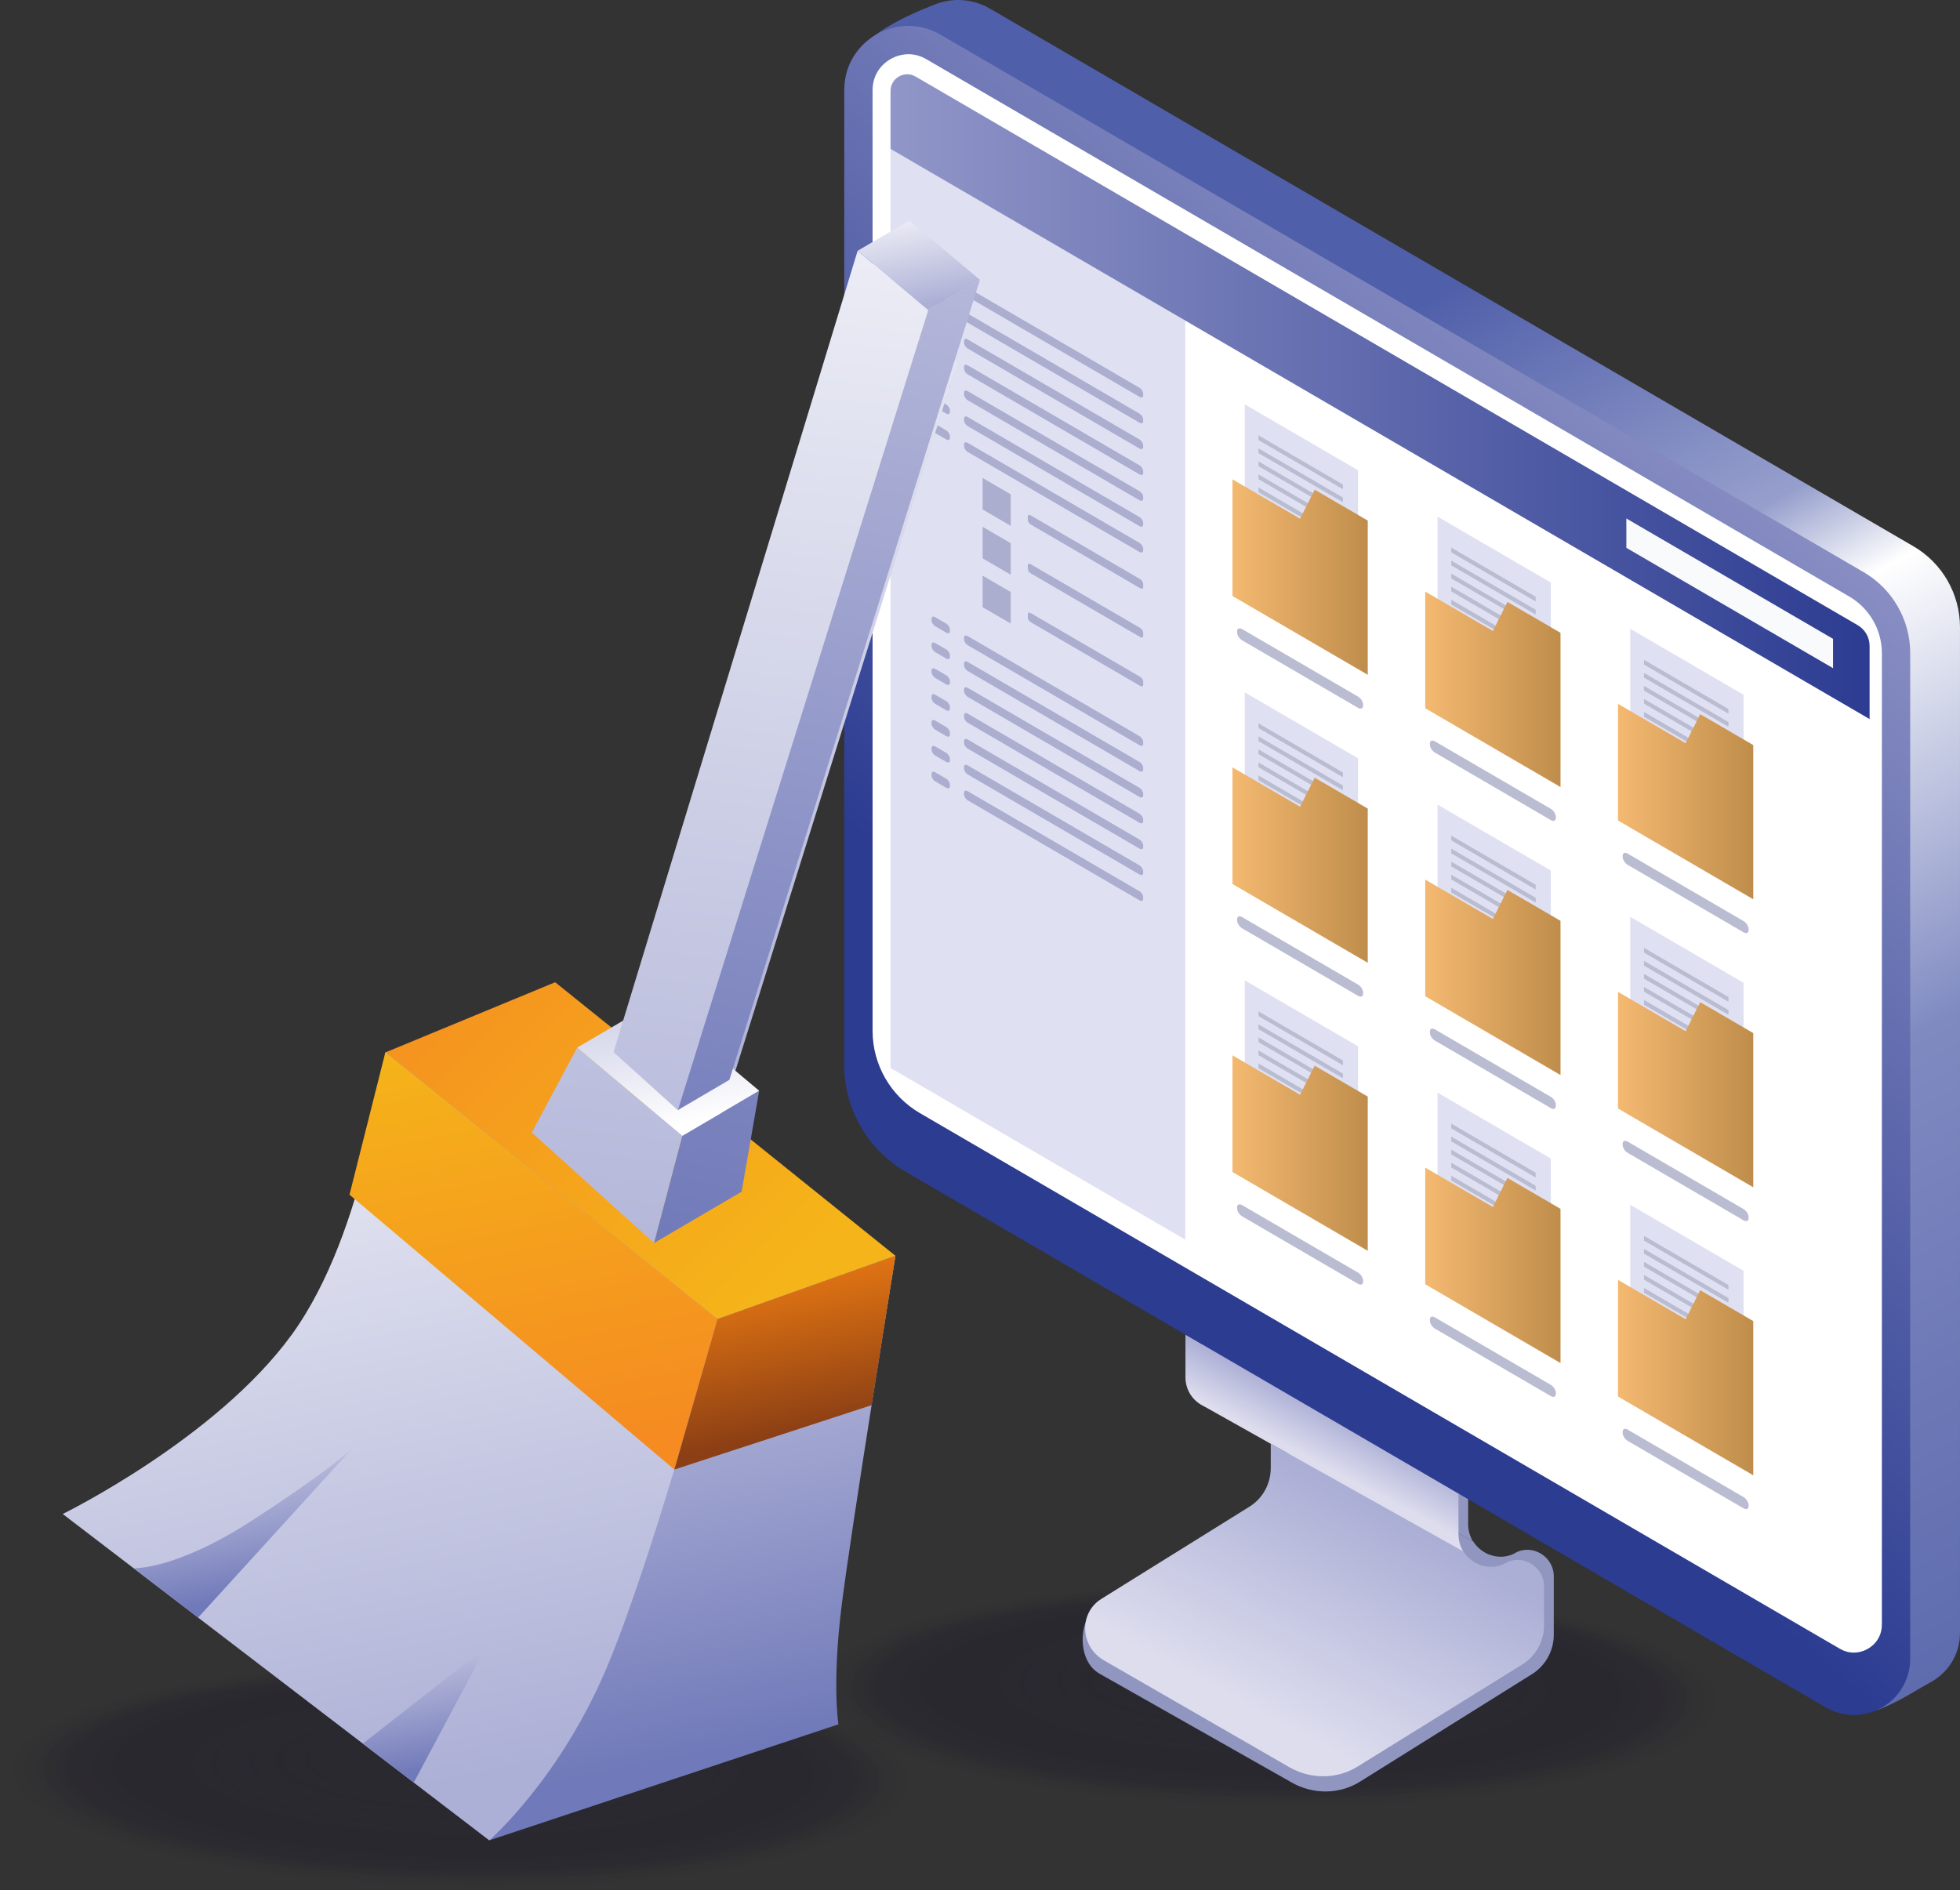 <?xml version="1.0" encoding="utf-8"?>
<svg xmlns="http://www.w3.org/2000/svg" enable-background="new 0 0 2025.34 1953.64" id="Layer_4" version="1.1" viewBox="0 0 2025.34 1953.64" x="0" y="0">
  <rect x="0" y="0" width="2025.34" height="1953.64" fill="#333333" stroke="none"/>
  <g>
    <g opacity=".25">
      <ellipse cx="475.43" cy="1835.72" fill="#0f0a26" opacity="0" rx="117.68" ry="475.37" transform="rotate(-89.118 475.4 1835.679)"/>
      <ellipse cx="475.59" cy="1835.42" fill="#0f0a26" opacity=".02" rx="116.14" ry="469.14" transform="rotate(-89.118 475.564 1835.375)"/>
      <ellipse cx="475.76" cy="1835.12" fill="#0f0a26" opacity=".039" rx="114.6" ry="462.91" transform="rotate(-89.118 475.729 1835.072)"/>
      <ellipse cx="475.92" cy="1834.81" fill="#0f0a26" opacity=".059" rx="113.05" ry="456.68" transform="rotate(-89.118 475.893 1834.77)"/>
      <ellipse cx="476.08" cy="1834.51" fill="#0f0a26" opacity=".078" rx="111.51" ry="450.44" transform="rotate(-89.118 476.058 1834.466)"/>
      <ellipse cx="476.25" cy="1834.21" fill="#0f0a26" opacity=".098" rx="109.97" ry="444.21" transform="rotate(-89.118 476.222 1834.163)"/>
      <ellipse cx="476.41" cy="1833.9" fill="#0f0a26" opacity=".118" rx="108.43" ry="437.98" transform="rotate(-89.118 476.387 1833.86)"/>
      <ellipse cx="476.58" cy="1833.6" fill="#0f0a26" opacity=".137" rx="106.88" ry="431.75" transform="rotate(-89.118 476.551 1833.556)"/>
      <ellipse cx="476.74" cy="1833.3" fill="#0f0a26" opacity=".157" rx="105.34" ry="425.51" transform="rotate(-89.118 476.716 1833.253)"/>
      <ellipse cx="476.91" cy="1832.99" fill="#0f0a26" opacity=".176" rx="103.8" ry="419.28" transform="rotate(-89.118 476.88 1832.95)"/>
      <ellipse cx="477.07" cy="1832.69" fill="#0f0a26" opacity=".196" rx="102.25" ry="413.05" transform="rotate(-89.118 477.045 1832.647)"/>
      <ellipse cx="477.24" cy="1832.39" fill="#0f0a26" opacity=".216" rx="100.71" ry="406.82" transform="rotate(-89.118 477.209 1832.343)"/>
      <ellipse cx="477.4" cy="1832.09" fill="#0f0a26" opacity=".235" rx="99.17" ry="400.59" transform="rotate(-89.118 477.373 1832.04)"/>
      <ellipse cx="477.56" cy="1831.78" fill="#0f0a26" opacity=".255" rx="97.63" ry="394.35" transform="rotate(-89.118 477.538 1831.737)"/>
      <ellipse cx="477.73" cy="1831.48" fill="#0f0a26" opacity=".275" rx="96.08" ry="388.12" transform="rotate(-89.118 477.702 1831.434)"/>
      <ellipse cx="477.89" cy="1831.18" fill="#0f0a26" opacity=".294" rx="94.54" ry="381.89" transform="rotate(-89.118 477.867 1831.13)"/>
      <ellipse cx="478.06" cy="1830.87" fill="#0f0a26" opacity=".314" rx="93" ry="375.66" transform="rotate(-89.118 478.031 1830.828)"/>
      <ellipse cx="478.22" cy="1830.57" fill="#0f0a26" opacity=".333" rx="91.45" ry="369.42" transform="rotate(-89.118 478.196 1830.524)"/>
      <ellipse cx="478.39" cy="1830.27" fill="#0f0a26" opacity=".353" rx="89.91" ry="363.19" transform="rotate(-89.118 478.36 1830.221)"/>
      <ellipse cx="478.55" cy="1829.96" fill="#0f0a26" opacity=".372" rx="88.37" ry="356.96" transform="rotate(-89.118 478.525 1829.918)"/>
      <ellipse cx="478.72" cy="1829.66" fill="#0f0a26" opacity=".392" rx="86.83" ry="350.73" transform="rotate(-89.118 478.689 1829.615)"/>
      <ellipse cx="478.88" cy="1829.36" fill="#0f0a26" opacity=".412" rx="85.28" ry="344.5" transform="rotate(-89.118 478.854 1829.312)"/>
      <ellipse cx="479.05" cy="1829.05" fill="#0f0a26" opacity=".431" rx="83.74" ry="338.26" transform="rotate(-89.118 479.018 1829.008)"/>
      <ellipse cx="479.21" cy="1828.75" fill="#0f0a26" opacity=".451" rx="82.2" ry="332.03" transform="rotate(-89.118 479.182 1828.705)"/>
      <ellipse cx="479.37" cy="1828.45" fill="#0f0a26" opacity=".471" rx="80.65" ry="325.8" transform="rotate(-89.118 479.347 1828.402)"/>
      <ellipse cx="479.54" cy="1828.14" fill="#0f0a26" opacity=".49" rx="79.11" ry="319.57" transform="rotate(-89.118 479.511 1828.099)"/>
      <ellipse cx="479.7" cy="1827.84" fill="#0f0a26" opacity=".51" rx="77.57" ry="313.33" transform="rotate(-89.118 479.676 1827.795)"/>
      <ellipse cx="479.87" cy="1827.54" fill="#0f0a26" opacity=".529" rx="76.03" ry="307.1" transform="rotate(-89.118 479.84 1827.492)"/>
      <ellipse cx="480.03" cy="1827.23" fill="#0f0a26" opacity=".549" rx="74.48" ry="300.87" transform="rotate(-89.118 480.005 1827.189)"/>
      <ellipse cx="480.2" cy="1826.93" fill="#0f0a26" opacity=".569" rx="72.94" ry="294.64" transform="rotate(-89.118 480.169 1826.886)"/>
      <ellipse cx="480.36" cy="1826.63" fill="#0f0a26" opacity=".588" rx="71.4" ry="288.4" transform="rotate(-89.118 480.334 1826.583)"/>
      <ellipse cx="480.53" cy="1826.32" fill="#0f0a26" opacity=".608" rx="69.85" ry="282.17" transform="rotate(-89.118 480.498 1826.28)"/>
      <ellipse cx="480.69" cy="1826.02" fill="#0f0a26" opacity=".627" rx="68.31" ry="275.94" transform="rotate(-89.118 480.662 1825.976)"/>
      <ellipse cx="480.85" cy="1825.72" fill="#0f0a26" opacity=".647" rx="66.77" ry="269.71" transform="rotate(-89.118 480.827 1825.673)"/>
      <ellipse cx="481.02" cy="1825.42" fill="#0f0a26" opacity=".667" rx="65.23" ry="263.48" transform="rotate(-89.118 480.991 1825.37)"/>
      <ellipse cx="481.18" cy="1825.11" fill="#0f0a26" opacity=".686" rx="63.68" ry="257.24" transform="rotate(-89.118 481.156 1825.066)"/>
      <ellipse cx="481.35" cy="1824.81" fill="#0f0a26" opacity=".706" rx="62.14" ry="251.01" transform="rotate(-89.118 481.32 1824.763)"/>
      <ellipse cx="481.51" cy="1824.51" fill="#0f0a26" opacity=".726" rx="60.6" ry="244.78" transform="rotate(-89.118 481.484 1824.46)"/>
      <ellipse cx="481.68" cy="1824.2" fill="#0f0a26" opacity=".745" rx="59.06" ry="238.55" transform="rotate(-89.118 481.649 1824.157)"/>
      <ellipse cx="481.84" cy="1823.9" fill="#0f0a26" opacity=".765" rx="57.51" ry="232.31" transform="rotate(-89.118 481.813 1823.854)"/>
      <ellipse cx="482.01" cy="1823.6" fill="#0f0a26" opacity=".784" rx="55.97" ry="226.08" transform="rotate(-89.118 481.978 1823.55)"/>
      <ellipse cx="482.17" cy="1823.29" fill="#0f0a26" opacity=".804" rx="54.43" ry="219.85" transform="rotate(-89.118 482.142 1823.247)"/>
      <ellipse cx="482.33" cy="1822.99" fill="#0f0a26" opacity=".824" rx="52.88" ry="213.62" transform="rotate(-89.118 482.306 1822.944)"/>
      <ellipse cx="482.5" cy="1822.69" fill="#0f0a26" opacity=".843" rx="51.34" ry="207.38" transform="rotate(-89.118 482.47 1822.64)"/>
      <ellipse cx="482.66" cy="1822.38" fill="#0f0a26" opacity=".863" rx="49.8" ry="201.15" transform="rotate(-89.118 482.635 1822.337)"/>
      <ellipse cx="482.83" cy="1822.08" fill="#0f0a26" opacity=".882" rx="48.26" ry="194.92" transform="rotate(-89.118 482.8 1822.034)"/>
      <ellipse cx="482.99" cy="1821.78" fill="#0f0a26" opacity=".902" rx="46.71" ry="188.69" transform="rotate(-89.118 482.964 1821.73)"/>
      <ellipse cx="483.16" cy="1821.47" fill="#0f0a26" opacity=".922" rx="45.17" ry="182.46" transform="rotate(-89.118 483.128 1821.428)"/>
      <ellipse cx="483.32" cy="1821.17" fill="#0f0a26" opacity=".941" rx="43.63" ry="176.22" transform="rotate(-89.118 483.292 1821.124)"/>
      <ellipse cx="483.49" cy="1820.87" fill="#0f0a26" opacity=".961" rx="42.08" ry="169.99" transform="rotate(-89.118 483.457 1820.821)"/>
      <ellipse cx="483.65" cy="1820.56" fill="#0f0a26" opacity=".98" rx="40.54" ry="163.76" transform="rotate(-89.118 483.62 1820.518)"/>
      <ellipse cx="483.82" cy="1820.26" fill="#0f0a26" rx="39" ry="157.53" transform="rotate(-89.118 483.785 1820.214)"/>
    </g>
    <g opacity=".25">
      <ellipse cx="1310.11" cy="1752.37" fill="#0f0a26" opacity="0" rx="117.68" ry="475.37" transform="rotate(-89.118 1310.067 1752.335)"/>
      <ellipse cx="1310.28" cy="1752.07" fill="#0f0a26" opacity=".02" rx="116.14" ry="469.14" transform="rotate(-89.118 1310.231 1752.032)"/>
      <ellipse cx="1310.44" cy="1751.77" fill="#0f0a26" opacity=".039" rx="114.6" ry="462.91" transform="rotate(-89.118 1310.396 1751.729)"/>
      <ellipse cx="1310.61" cy="1751.46" fill="#0f0a26" opacity=".059" rx="113.05" ry="456.68" transform="rotate(-89.118 1310.56 1751.426)"/>
      <ellipse cx="1310.77" cy="1751.16" fill="#0f0a26" opacity=".078" rx="111.51" ry="450.44" transform="rotate(-89.118 1310.725 1751.122)"/>
      <ellipse cx="1310.94" cy="1750.86" fill="#0f0a26" opacity=".098" rx="109.97" ry="444.21" transform="rotate(-89.118 1310.889 1750.82)"/>
      <ellipse cx="1311.1" cy="1750.55" fill="#0f0a26" opacity=".118" rx="108.43" ry="437.98" transform="rotate(-89.118 1311.054 1750.516)"/>
      <ellipse cx="1311.27" cy="1750.25" fill="#0f0a26" opacity=".137" rx="106.88" ry="431.75" transform="rotate(-89.118 1311.218 1750.213)"/>
      <ellipse cx="1311.43" cy="1749.95" fill="#0f0a26" opacity=".157" rx="105.34" ry="425.51" transform="rotate(-89.118 1311.382 1749.91)"/>
      <ellipse cx="1311.59" cy="1749.64" fill="#0f0a26" opacity=".176" rx="103.8" ry="419.28" transform="rotate(-89.118 1311.547 1749.606)"/>
      <ellipse cx="1311.76" cy="1749.34" fill="#0f0a26" opacity=".196" rx="102.25" ry="413.05" transform="rotate(-89.118 1311.711 1749.303)"/>
      <ellipse cx="1311.92" cy="1749.04" fill="#0f0a26" opacity=".216" rx="100.71" ry="406.82" transform="rotate(-89.118 1311.876 1749)"/>
      <ellipse cx="1312.09" cy="1748.73" fill="#0f0a26" opacity=".235" rx="99.17" ry="400.59" transform="rotate(-89.118 1312.04 1748.697)"/>
      <ellipse cx="1312.25" cy="1748.43" fill="#0f0a26" opacity=".255" rx="97.63" ry="394.35" transform="rotate(-89.118 1312.205 1748.394)"/>
      <ellipse cx="1312.42" cy="1748.13" fill="#0f0a26" opacity=".275" rx="96.08" ry="388.12" transform="rotate(-89.118 1312.37 1748.09)"/>
      <ellipse cx="1312.58" cy="1747.82" fill="#0f0a26" opacity=".294" rx="94.54" ry="381.89" transform="rotate(-89.118 1312.534 1747.787)"/>
      <ellipse cx="1312.75" cy="1747.52" fill="#0f0a26" opacity=".314" rx="93" ry="375.66" transform="rotate(-89.118 1312.698 1747.484)"/>
      <ellipse cx="1312.91" cy="1747.22" fill="#0f0a26" opacity=".333" rx="91.45" ry="369.42" transform="rotate(-89.118 1312.862 1747.18)"/>
      <ellipse cx="1313.08" cy="1746.91" fill="#0f0a26" opacity=".353" rx="89.91" ry="363.19" transform="rotate(-89.118 1313.027 1746.878)"/>
      <ellipse cx="1313.24" cy="1746.61" fill="#0f0a26" opacity=".372" rx="88.37" ry="356.96" transform="rotate(-89.118 1313.191 1746.575)"/>
      <ellipse cx="1313.4" cy="1746.31" fill="#0f0a26" opacity=".392" rx="86.83" ry="350.73" transform="rotate(-89.118 1313.356 1746.271)"/>
      <ellipse cx="1313.57" cy="1746" fill="#0f0a26" opacity=".412" rx="85.28" ry="344.5" transform="rotate(-89.118 1313.52 1745.968)"/>
      <ellipse cx="1313.73" cy="1745.7" fill="#0f0a26" opacity=".431" rx="83.74" ry="338.26" transform="rotate(-89.118 1313.685 1745.665)"/>
      <ellipse cx="1313.9" cy="1745.4" fill="#0f0a26" opacity=".451" rx="82.2" ry="332.03" transform="rotate(-89.118 1313.849 1745.362)"/>
      <ellipse cx="1314.06" cy="1745.1" fill="#0f0a26" opacity=".471" rx="80.65" ry="325.8" transform="rotate(-89.118 1314.013 1745.059)"/>
      <ellipse cx="1314.23" cy="1744.79" fill="#0f0a26" opacity=".49" rx="79.11" ry="319.57" transform="rotate(-89.118 1314.178 1744.755)"/>
      <ellipse cx="1314.39" cy="1744.49" fill="#0f0a26" opacity=".51" rx="77.57" ry="313.33" transform="rotate(-89.118 1314.342 1744.452)"/>
      <ellipse cx="1314.56" cy="1744.19" fill="#0f0a26" opacity=".529" rx="76.03" ry="307.1" transform="rotate(-89.118 1314.507 1744.149)"/>
      <ellipse cx="1314.72" cy="1743.88" fill="#0f0a26" opacity=".549" rx="74.48" ry="300.87" transform="rotate(-89.118 1314.671 1743.846)"/>
      <ellipse cx="1314.88" cy="1743.58" fill="#0f0a26" opacity=".569" rx="72.94" ry="294.64" transform="rotate(-89.118 1314.836 1743.543)"/>
      <ellipse cx="1315.05" cy="1743.28" fill="#0f0a26" opacity=".588" rx="71.4" ry="288.4" transform="rotate(-89.118 1315 1743.24)"/>
      <ellipse cx="1315.21" cy="1742.97" fill="#0f0a26" opacity=".608" rx="69.85" ry="282.17" transform="rotate(-89.118 1315.164 1742.936)"/>
      <ellipse cx="1315.38" cy="1742.67" fill="#0f0a26" opacity=".627" rx="68.31" ry="275.94" transform="rotate(-89.118 1315.329 1742.633)"/>
      <ellipse cx="1315.54" cy="1742.37" fill="#0f0a26" opacity=".647" rx="66.77" ry="269.71" transform="rotate(-89.118 1315.493 1742.33)"/>
      <ellipse cx="1315.71" cy="1742.06" fill="#0f0a26" opacity=".667" rx="65.23" ry="263.48" transform="rotate(-89.118 1315.657 1742.027)"/>
      <ellipse cx="1315.87" cy="1741.76" fill="#0f0a26" opacity=".686" rx="63.68" ry="257.24" transform="rotate(-89.118 1315.822 1741.724)"/>
      <ellipse cx="1316.04" cy="1741.46" fill="#0f0a26" opacity=".706" rx="62.14" ry="251.01" transform="rotate(-89.118 1315.986 1741.42)"/>
      <ellipse cx="1316.2" cy="1741.15" fill="#0f0a26" opacity=".726" rx="60.6" ry="244.78" transform="rotate(-89.118 1316.15 1741.117)"/>
      <ellipse cx="1316.37" cy="1740.85" fill="#0f0a26" opacity=".745" rx="59.06" ry="238.55" transform="rotate(-89.118 1316.315 1740.814)"/>
      <ellipse cx="1316.53" cy="1740.55" fill="#0f0a26" opacity=".765" rx="57.51" ry="232.31" transform="rotate(-89.118 1316.48 1740.51)"/>
      <ellipse cx="1316.69" cy="1740.24" fill="#0f0a26" opacity=".784" rx="55.97" ry="226.08" transform="rotate(-89.118 1316.644 1740.208)"/>
      <ellipse cx="1316.86" cy="1739.94" fill="#0f0a26" opacity=".804" rx="54.43" ry="219.85" transform="rotate(-89.118 1316.808 1739.904)"/>
      <ellipse cx="1317.02" cy="1739.64" fill="#0f0a26" opacity=".824" rx="52.88" ry="213.62" transform="rotate(-89.118 1316.972 1739.601)"/>
      <ellipse cx="1317.19" cy="1739.33" fill="#0f0a26" opacity=".843" rx="51.34" ry="207.38" transform="rotate(-89.118 1317.137 1739.298)"/>
      <ellipse cx="1317.35" cy="1739.03" fill="#0f0a26" opacity=".863" rx="49.8" ry="201.15" transform="rotate(-89.118 1317.301 1738.995)"/>
      <ellipse cx="1317.52" cy="1738.73" fill="#0f0a26" opacity=".882" rx="48.26" ry="194.92" transform="rotate(-89.118 1317.465 1738.692)"/>
      <ellipse cx="1317.68" cy="1738.43" fill="#0f0a26" opacity=".902" rx="46.71" ry="188.69" transform="rotate(-89.118 1317.63 1738.388)"/>
      <ellipse cx="1317.85" cy="1738.12" fill="#0f0a26" opacity=".922" rx="45.17" ry="182.46" transform="rotate(-89.118 1317.794 1738.085)"/>
      <ellipse cx="1318.01" cy="1737.82" fill="#0f0a26" opacity=".941" rx="43.63" ry="176.22" transform="rotate(-89.118 1317.958 1737.782)"/>
      <ellipse cx="1318.17" cy="1737.52" fill="#0f0a26" opacity=".961" rx="42.08" ry="169.99" transform="rotate(-89.118 1318.122 1737.479)"/>
      <ellipse cx="1318.34" cy="1737.21" fill="#0f0a26" opacity=".98" rx="40.54" ry="163.76" transform="rotate(-89.118 1318.287 1737.175)"/>
      <ellipse cx="1318.5" cy="1736.91" fill="#0f0a26" rx="39" ry="157.53" transform="rotate(-89.118 1318.45 1736.872)"/>
    </g>
    <g>
      <g>
        <g>
          <path d="M1605.57,1629v60.65c0,16.41-8.69,31.92-22.52,40.53l-177.88,111.19c-21.24,13.23-48.57,13.41-70.77,0.56&#xD;&#xA;					l-198.34-112.33c-24.77-14.22-21.85-60.31,1.96-74.75l170.35-102.55c14.15-8.6,22.52-23.81,22.52-40.53V1487l191.04,105.84&#xD;&#xA;					l0.32,0.01c8.69,14.08,27.67,20.73,43.43,12.17l0.32-0.31C1583.69,1595.25,1605.57,1608.74,1605.57,1629z" fill="#9096bf"/>
          <path d="M1521.93,1592.85L1330.89,1487l-67.56-37.95l-2.57-1.36c-10.62-5.45-18.02-16.28-18.02-29.46v-44.07&#xD;&#xA;					l274.36,157.11v44.07C1517.1,1581.77,1519.04,1587.94,1521.93,1592.85z" fill="#9096bf"/>
          <line fill="#9096bf" x1="1522.25" x2="1521.93" y1="1592.86" y2="1592.85"/>
        </g>
        <g>
          <linearGradient gradientUnits="userSpaceOnUse" id="SVGID_1_" x1="1425.738" x2="1308.717" y1="1557.571" y2="1774.894">
            <stop offset="0" stop-color="#abaed5"/>
            <stop offset="1" stop-color="#dde"/>
          </linearGradient>
          <path d="M1595.56,1639.44v40.21c0,16.41-8.69,31.92-22.52,40.53l-170.16,105.48&#xD;&#xA;					c-21.24,13.23-48.57,13.41-70.77,0.56l-191.4-110.32c-24.77-14.22-26.06-49.32-2.25-63.76l152.15-94.74&#xD;&#xA;					c14.15-8.6,22.52-23.81,22.52-40.53v-24.77l198.79,111.18l0.32,0.01c8.69,14.08,27.67,20.73,43.43,12.17l0.32-0.31&#xD;&#xA;					C1573.68,1605.68,1595.56,1619.17,1595.56,1639.44z" fill="url(#SVGID_1_)"/>
          <linearGradient gradientUnits="userSpaceOnUse" id="SVGID_2_" x1="1383.48" x2="1358.404" y1="1462.885" y2="1510.25">
            <stop offset="0" stop-color="#abaed5"/>
            <stop offset="1" stop-color="#dde"/>
          </linearGradient>
          <path d="M1511.92,1603.28l-198.79-111.18l-67.56-37.95l-2.57-1.36c-10.62-5.45-18.02-16.28-18.02-29.46v-44.07&#xD;&#xA;					l282.11,162.44v44.07C1507.1,1592.2,1509.03,1598.37,1511.92,1603.28z" fill="url(#SVGID_2_)"/>
          <line fill="none" x1="1512.24" x2="1511.92" y1="1603.29" y2="1603.28"/>
        </g>
        <linearGradient gradientUnits="userSpaceOnUse" id="SVGID_3_" x1="1241.242" x2="2395.578" y1="439.633" y2="2543.917">
          <stop offset="0" stop-color="#505faa"/>
          <stop offset=".147" stop-color="#969fcc"/>
          <stop offset=".195" stop-color="#fff"/>
          <stop offset=".378" stop-color="#7f8ac1"/>
          <stop offset="1" stop-color="#2c3c91"/>
        </linearGradient>
        <path d="M987.19,1184.11l926.77,584.03c18.63,10.85,63.47-20.39,80.17-29.15c18.06-9.47,31.2-28.23,31.2-51.54&#xD;&#xA;				V648.28c0-34.49-18.33-66.39-48.14-83.74L1023.32,9.09c-18.83-10.96-39.7-11.45-57.44-4.44c-23.84,9.42-83.06,33.87-83.06,63.13&#xD;&#xA;				l41.03,1006.16C923.85,1119.31,947.98,1161.28,987.19,1184.11z" fill="url(#SVGID_3_)"/>
        <linearGradient gradientUnits="userSpaceOnUse" id="SVGID_4_" x1="1848.309" x2="1214.513" y1="409.611" y2="1143.758">
          <stop offset="0" stop-color="#9196c8"/>
          <stop offset="1" stop-color="#2c3c91"/>
        </linearGradient>
        <path d="M935.73,1210.85l950.71,553.6c38.78,22.58,87.44-5.39,87.44-50.27V675.02c0-34.49-18.33-66.39-48.14-83.74&#xD;&#xA;				L971.86,35.83c-44.11-25.69-99.47,6.13-99.47,57.18v1007.66C872.39,1146.05,896.51,1188.01,935.73,1210.85z" fill="url(#SVGID_4_)"/>
        <path d="M1915.62,1707.92c-5.04,0-9.88-1.36-14.47-4.01L950.47,1150.3c-30.1-17.55-48.8-50.06-48.8-84.88V93&#xD;&#xA;				c0-22.84,19.21-36.98,37.01-36.98c6.4,0,12.6,1.71,18.45,5.09l953.91,555.45c20.72,12.08,33.58,34.46,33.58,58.46v1003.9&#xD;&#xA;				c0,10.23-4.74,16.92-8.72,20.72C1930.44,1704.89,1923.03,1707.92,1915.62,1707.92L1915.62,1707.92z" fill="#fff"/>
      </g>
      <g>
        <polygon fill="#dfe0f2" points="1224.76 1281.08 920.22 1103.72 920.22 153.92 1224.76 331.29"/>
        <linearGradient gradientTransform="matrix(1 .582 0 1 .011 -1942.546)" gradientUnits="userSpaceOnUse" id="SVGID_5_" x1="920.208" x2="1931.901" y1="1515.622" y2="1515.622">
          <stop offset="0" stop-color="#9196c8"/>
          <stop offset="1" stop-color="#2c3c91"/>
        </linearGradient>
        <path d="M1931.91,743.12L920.22,153.92V93.97c0-13.26,14.38-21.53,25.85-14.86l973.49,566.95&#xD;&#xA;				c7.65,4.46,12.36,12.64,12.36,21.49V743.12z" fill="url(#SVGID_5_)"/>
        <g>
          <g>
            <polygon fill="#dfe0f2" points="1403.32 621 1286.26 552.83 1286.26 417.86 1403.32 486.03"/>
            <polygon fill="#babdd1" points="1387.7 505.62 1300.44 454.8 1300.44 449.9 1387.7 500.72"/>
            <polygon fill="#babdd1" points="1387.7 519.09 1300.44 468.27 1300.44 463.37 1387.7 514.19"/>
            <polygon fill="#babdd1" points="1387.7 532.55 1300.44 481.74 1300.44 476.84 1387.7 527.66"/>
            <polygon fill="#babdd1" points="1387.7 546.02 1300.44 495.2 1300.44 490.3 1387.7 541.12"/>
            <polygon fill="#babdd1" points="1387.7 559.49 1300.44 508.67 1300.44 503.77 1387.7 554.59"/>
            <polygon fill="#babdd1" points="1387.7 572.96 1300.44 522.14 1300.44 517.24 1387.7 568.06"/>
            <linearGradient gradientTransform="matrix(1 .582 0 1 .011 -1942.546)" gradientUnits="userSpaceOnUse" id="SVGID_6_" x1="1273.544" x2="1413.326" y1="1737.118" y2="1737.118">
              <stop offset="0" stop-color="#f4b971"/>
              <stop offset="1" stop-color="#bf8d4b"/>
            </linearGradient>
            <polygon fill="url(#SVGID_6_)" points="1358.5 506.06 1343.44 536.09 1273.56 495.39 1273.56 615.95 1413.34 697.36 1413.34 537.99"/>
          </g>
          <path d="M1403.32,731.52l-119.76-69.74c-2.86-1.67-5.2-5.37-5.2-8.23v-1.22c0-2.86,2.34-3.84,5.2-2.17&#xD;&#xA;					l119.76,69.74c2.86,1.67,5.2,5.37,5.2,8.23v1.22C1408.52,732.21,1406.18,733.18,1403.32,731.52z" fill="#babdd1"/>
        </g>
        <g>
          <g>
            <polygon fill="#dfe0f2" points="1602.5 737 1485.45 668.83 1485.45 533.87 1602.5 602.04"/>
            <polygon fill="#babdd1" points="1586.89 621.63 1499.63 570.81 1499.63 565.91 1586.89 616.73"/>
            <polygon fill="#babdd1" points="1586.89 635.09 1499.63 584.27 1499.63 579.38 1586.89 630.2"/>
            <polygon fill="#babdd1" points="1586.89 648.56 1499.63 597.74 1499.63 592.84 1586.89 643.66"/>
            <polygon fill="#babdd1" points="1586.89 662.03 1499.63 611.21 1499.63 606.31 1586.89 657.13"/>
            <polygon fill="#babdd1" points="1586.89 675.49 1499.63 624.67 1499.63 619.78 1586.89 670.6"/>
            <polygon fill="#babdd1" points="1586.89 688.96 1499.63 638.14 1499.63 633.24 1586.89 684.06"/>
            <linearGradient gradientTransform="matrix(1 .582 0 1 .011 -1942.546)" gradientUnits="userSpaceOnUse" id="SVGID_7_" x1="1472.732" x2="1612.515" y1="1737.118" y2="1737.118">
              <stop offset="0" stop-color="#f4b971"/>
              <stop offset="1" stop-color="#bf8d4b"/>
            </linearGradient>
            <polygon fill="url(#SVGID_7_)" points="1557.69 622.06 1542.63 652.1 1472.74 611.39 1472.74 731.96 1612.53 813.36 1612.53 654"/>
          </g>
          <path d="M1602.51,847.52l-119.76-69.74c-2.86-1.67-5.2-5.37-5.2-8.23v-1.22c0-2.86,2.34-3.84,5.2-2.17&#xD;&#xA;					l119.76,69.74c2.86,1.67,5.2,5.37,5.2,8.23v1.22C1607.71,848.21,1605.37,849.19,1602.51,847.52z" fill="#babdd1"/>
        </g>
        <g>
          <g>
            <polygon fill="#dfe0f2" points="1801.69 853.01 1684.64 784.84 1684.64 649.87 1801.69 718.04"/>
            <polygon fill="#babdd1" points="1786.08 737.63 1698.82 686.81 1698.82 681.92 1786.08 732.74"/>
            <polygon fill="#babdd1" points="1786.08 751.1 1698.82 700.28 1698.82 695.38 1786.08 746.2"/>
            <polygon fill="#babdd1" points="1786.08 764.57 1698.82 713.75 1698.82 708.85 1786.08 759.67"/>
            <polygon fill="#babdd1" points="1786.08 778.03 1698.82 727.21 1698.82 722.32 1786.08 773.14"/>
            <polygon fill="#babdd1" points="1786.08 791.5 1698.82 740.68 1698.82 735.78 1786.08 786.6"/>
            <polygon fill="#babdd1" points="1786.08 804.97 1698.82 754.15 1698.82 749.25 1786.08 800.07"/>
            <linearGradient gradientTransform="matrix(1 .582 0 1 .011 -1942.546)" gradientUnits="userSpaceOnUse" id="SVGID_8_" x1="1671.921" x2="1811.703" y1="1737.119" y2="1737.119">
              <stop offset="0" stop-color="#f4b971"/>
              <stop offset="1" stop-color="#bf8d4b"/>
            </linearGradient>
            <polygon fill="url(#SVGID_8_)" points="1756.88 738.07 1741.82 768.1 1671.93 727.4 1671.93 847.96 1811.71 929.37 1811.71 770.01"/>
          </g>
          <path d="M1801.7,963.53l-119.76-69.74c-2.86-1.67-5.2-5.37-5.2-8.23v-1.22c0-2.86,2.34-3.84,5.2-2.17l119.76,69.74&#xD;&#xA;					c2.86,1.67,5.2,5.37,5.2,8.23v1.22C1806.9,964.22,1804.56,965.19,1801.7,963.53z" fill="#babdd1"/>
        </g>
        <g>
          <g>
            <polygon fill="#dfe0f2" points="1403.32 918.64 1286.26 850.47 1286.26 715.51 1403.32 783.68"/>
            <polygon fill="#babdd1" points="1387.7 803.27 1300.44 752.45 1300.44 747.55 1387.7 798.37"/>
            <polygon fill="#babdd1" points="1387.7 816.73 1300.44 765.91 1300.44 761.02 1387.7 811.84"/>
            <polygon fill="#babdd1" points="1387.7 830.2 1300.44 779.38 1300.44 774.48 1387.7 825.3"/>
            <polygon fill="#babdd1" points="1387.7 843.67 1300.44 792.85 1300.44 787.95 1387.7 838.77"/>
            <polygon fill="#babdd1" points="1387.7 857.13 1300.44 806.31 1300.44 801.42 1387.7 852.24"/>
            <polygon fill="#babdd1" points="1387.7 870.6 1300.44 819.78 1300.44 814.88 1387.7 865.7"/>
            <linearGradient gradientTransform="matrix(1 .582 0 1 .011 -1942.546)" gradientUnits="userSpaceOnUse" id="SVGID_9_" x1="1273.544" x2="1413.326" y1="2034.763" y2="2034.763">
              <stop offset="0" stop-color="#f4b971"/>
              <stop offset="1" stop-color="#bf8d4b"/>
            </linearGradient>
            <polygon fill="url(#SVGID_9_)" points="1358.5 803.7 1343.44 833.74 1273.56 793.03 1273.56 913.6 1413.34 995 1413.34 835.64"/>
          </g>
          <path d="M1403.32,1029.16l-119.76-69.74c-2.86-1.67-5.2-5.37-5.2-8.23v-1.22c0-2.86,2.34-3.84,5.2-2.17&#xD;&#xA;					l119.76,69.74c2.86,1.67,5.2,5.37,5.2,8.23v1.22C1408.52,1029.85,1406.18,1030.83,1403.32,1029.16z" fill="#babdd1"/>
        </g>
        <g>
          <g>
            <polygon fill="#dfe0f2" points="1602.5 1034.65 1485.45 966.48 1485.45 831.51 1602.5 899.68"/>
            <polygon fill="#babdd1" points="1586.89 919.27 1499.63 868.45 1499.63 863.56 1586.89 914.38"/>
            <polygon fill="#babdd1" points="1586.89 932.74 1499.63 881.92 1499.63 877.02 1586.89 927.84"/>
            <polygon fill="#babdd1" points="1586.89 946.21 1499.63 895.39 1499.63 890.49 1586.89 941.31"/>
            <polygon fill="#babdd1" points="1586.89 959.67 1499.63 908.85 1499.63 903.96 1586.89 954.78"/>
            <polygon fill="#babdd1" points="1586.89 973.14 1499.63 922.32 1499.63 917.42 1586.89 968.24"/>
            <polygon fill="#babdd1" points="1586.89 986.61 1499.63 935.79 1499.63 930.89 1586.89 981.71"/>
            <linearGradient gradientTransform="matrix(1 .582 0 1 .011 -1942.546)" gradientUnits="userSpaceOnUse" id="SVGID_10_" x1="1472.732" x2="1612.515" y1="2034.763" y2="2034.763">
              <stop offset="0" stop-color="#f4b971"/>
              <stop offset="1" stop-color="#bf8d4b"/>
            </linearGradient>
            <polygon fill="url(#SVGID_10_)" points="1557.69 919.71 1542.63 949.74 1472.74 909.04 1472.74 1029.6 1612.53 1111.01 1612.53 951.65"/>
          </g>
          <path d="M1602.51,1145.17l-119.76-69.74c-2.86-1.67-5.2-5.37-5.2-8.23v-1.22c0-2.86,2.34-3.84,5.2-2.17&#xD;&#xA;					l119.76,69.74c2.86,1.67,5.2,5.37,5.2,8.23v1.22C1607.71,1145.86,1605.37,1146.83,1602.51,1145.17z" fill="#babdd1"/>
        </g>
        <g>
          <g>
            <polygon fill="#dfe0f2" points="1801.69 1150.65 1684.64 1082.48 1684.64 947.52 1801.69 1015.69"/>
            <polygon fill="#babdd1" points="1786.08 1035.28 1698.82 984.46 1698.82 979.56 1786.08 1030.38"/>
            <polygon fill="#babdd1" points="1786.08 1048.74 1698.82 997.92 1698.82 993.03 1786.08 1043.85"/>
            <polygon fill="#babdd1" points="1786.08 1062.21 1698.82 1011.39 1698.82 1006.49 1786.08 1057.31"/>
            <polygon fill="#babdd1" points="1786.08 1075.68 1698.82 1024.86 1698.82 1019.96 1786.08 1070.78"/>
            <polygon fill="#babdd1" points="1786.08 1089.14 1698.82 1038.33 1698.82 1033.43 1786.08 1084.25"/>
            <polygon fill="#babdd1" points="1786.08 1102.61 1698.82 1051.79 1698.82 1046.89 1786.08 1097.71"/>
            <linearGradient gradientTransform="matrix(1 .582 0 1 .011 -1942.546)" gradientUnits="userSpaceOnUse" id="SVGID_11_" x1="1671.921" x2="1811.703" y1="2034.764" y2="2034.764">
              <stop offset="0" stop-color="#f4b971"/>
              <stop offset="1" stop-color="#bf8d4b"/>
            </linearGradient>
            <polygon fill="url(#SVGID_11_)" points="1756.88 1035.71 1741.82 1065.75 1671.93 1025.05 1671.93 1145.61 1811.71 1227.01 1811.71 1067.65"/>
          </g>
          <path d="M1801.7,1261.17l-119.76-69.74c-2.86-1.67-5.2-5.37-5.2-8.23v-1.22c0-2.86,2.34-3.84,5.2-2.17&#xD;&#xA;					l119.76,69.74c2.86,1.67,5.2,5.37,5.2,8.23v1.22C1806.9,1261.86,1804.56,1262.84,1801.7,1261.17z" fill="#babdd1"/>
        </g>
        <g>
          <g>
            <polygon fill="#dfe0f2" points="1403.32 1216.29 1286.26 1148.12 1286.26 1013.15 1403.32 1081.32"/>
            <polygon fill="#babdd1" points="1387.7 1100.91 1300.44 1050.09 1300.44 1045.2 1387.7 1096.02"/>
            <polygon fill="#babdd1" points="1387.7 1114.38 1300.44 1063.56 1300.44 1058.66 1387.7 1109.48"/>
            <polygon fill="#babdd1" points="1387.7 1127.85 1300.44 1077.03 1300.44 1072.13 1387.7 1122.95"/>
            <polygon fill="#babdd1" points="1387.7 1141.31 1300.44 1090.49 1300.44 1085.6 1387.7 1136.42"/>
            <polygon fill="#babdd1" points="1387.7 1154.78 1300.44 1103.96 1300.44 1099.06 1387.7 1149.88"/>
            <polygon fill="#babdd1" points="1387.7 1168.25 1300.44 1117.43 1300.44 1112.53 1387.7 1163.35"/>
            <linearGradient gradientTransform="matrix(1 .582 0 1 .011 -1942.546)" gradientUnits="userSpaceOnUse" id="SVGID_12_" x1="1273.544" x2="1413.326" y1="2332.408" y2="2332.408">
              <stop offset="0" stop-color="#f4b971"/>
              <stop offset="1" stop-color="#bf8d4b"/>
            </linearGradient>
            <polygon fill="url(#SVGID_12_)" points="1358.5 1101.35 1343.44 1131.38 1273.56 1090.68 1273.56 1211.24 1413.34 1292.65 1413.34 1133.29"/>
          </g>
          <path d="M1403.32,1326.81l-119.76-69.74c-2.86-1.67-5.2-5.37-5.2-8.23v-1.22c0-2.86,2.34-3.84,5.2-2.17&#xD;&#xA;					l119.76,69.74c2.86,1.67,5.2,5.37,5.2,8.23v1.22C1408.52,1327.5,1406.18,1328.47,1403.32,1326.81z" fill="#babdd1"/>
        </g>
        <g>
          <g>
            <polygon fill="#dfe0f2" points="1602.5 1332.29 1485.45 1264.12 1485.45 1129.16 1602.5 1197.33"/>
            <polygon fill="#babdd1" points="1586.89 1216.92 1499.63 1166.1 1499.63 1161.2 1586.89 1212.02"/>
            <polygon fill="#babdd1" points="1586.89 1230.38 1499.63 1179.56 1499.63 1174.67 1586.89 1225.49"/>
            <polygon fill="#babdd1" points="1586.89 1243.85 1499.63 1193.03 1499.63 1188.13 1586.89 1238.95"/>
            <polygon fill="#babdd1" points="1586.89 1257.32 1499.63 1206.5 1499.63 1201.6 1586.89 1252.42"/>
            <polygon fill="#babdd1" points="1586.89 1270.78 1499.63 1219.96 1499.63 1215.07 1586.89 1265.89"/>
            <polygon fill="#babdd1" points="1586.89 1284.25 1499.63 1233.43 1499.63 1228.53 1586.89 1279.35"/>
            <linearGradient gradientTransform="matrix(1 .582 0 1 .011 -1942.546)" gradientUnits="userSpaceOnUse" id="SVGID_13_" x1="1472.732" x2="1612.515" y1="2332.409" y2="2332.409">
              <stop offset="0" stop-color="#f4b971"/>
              <stop offset="1" stop-color="#bf8d4b"/>
            </linearGradient>
            <polygon fill="url(#SVGID_13_)" points="1557.69 1217.35 1542.63 1247.39 1472.74 1206.69 1472.74 1327.25 1612.53 1408.65 1612.53 1249.29"/>
          </g>
          <path d="M1602.51,1442.81l-119.76-69.74c-2.86-1.67-5.2-5.37-5.2-8.23v-1.22c0-2.86,2.34-3.84,5.2-2.17&#xD;&#xA;					l119.76,69.74c2.86,1.67,5.2,5.37,5.2,8.23v1.22C1607.71,1443.5,1605.37,1444.48,1602.51,1442.81z" fill="#babdd1"/>
        </g>
        <g>
          <g>
            <polygon fill="#dfe0f2" points="1801.69 1448.3 1684.64 1380.13 1684.64 1245.16 1801.69 1313.33"/>
            <polygon fill="#babdd1" points="1786.08 1332.92 1698.82 1282.1 1698.82 1277.21 1786.08 1328.03"/>
            <polygon fill="#babdd1" points="1786.08 1346.39 1698.82 1295.57 1698.82 1290.67 1786.08 1341.49"/>
            <polygon fill="#babdd1" points="1786.08 1359.86 1698.82 1309.04 1698.82 1304.14 1786.08 1354.96"/>
            <polygon fill="#babdd1" points="1786.08 1373.32 1698.82 1322.5 1698.82 1317.61 1786.08 1368.43"/>
            <polygon fill="#babdd1" points="1786.08 1386.79 1698.82 1335.97 1698.82 1331.07 1786.08 1381.89"/>
            <polygon fill="#babdd1" points="1786.08 1400.26 1698.82 1349.44 1698.82 1344.54 1786.08 1395.36"/>
            <linearGradient gradientTransform="matrix(1 .582 0 1 .011 -1942.546)" gradientUnits="userSpaceOnUse" id="SVGID_14_" x1="1671.921" x2="1811.703" y1="2332.409" y2="2332.409">
              <stop offset="0" stop-color="#f4b971"/>
              <stop offset="1" stop-color="#bf8d4b"/>
            </linearGradient>
            <polygon fill="url(#SVGID_14_)" points="1756.88 1333.36 1741.82 1363.39 1671.93 1322.69 1671.93 1443.25 1811.71 1524.66 1811.71 1365.3"/>
          </g>
          <path d="M1801.7,1558.82l-119.76-69.74c-2.86-1.67-5.2-5.37-5.2-8.23v-1.22c0-2.86,2.34-3.84,5.2-2.17&#xD;&#xA;					l119.76,69.74c2.86,1.67,5.2,5.37,5.2,8.23v1.22C1806.9,1559.51,1804.56,1560.48,1801.7,1558.82z" fill="#babdd1"/>
        </g>
        <g>
          <path d="M1177.51,410.14L999.97,306.74c-2.08-1.21-3.78-3.91-3.78-5.99v-1.8c0-2.08,1.7-2.79,3.78-1.58&#xD;&#xA;					l177.53,103.39c2.08,1.21,3.78,3.91,3.78,5.99v1.8C1181.29,410.64,1179.59,411.35,1177.51,410.14z" fill="#abaece"/>
          <path d="M977.8,293.83l-11.41-6.65c-2.08-1.21-3.78-3.91-3.78-5.99v-1.8c0-2.08,1.7-2.79,3.78-1.58l11.41,6.65&#xD;&#xA;					c2.08,1.21,3.78,3.91,3.78,5.99v1.8C981.59,294.33,979.88,295.04,977.8,293.83z" fill="#abaece"/>
        </g>
        <g>
          <path d="M1177.51,436.86L999.97,333.47c-2.08-1.21-3.78-3.91-3.78-5.99v-1.8c0-2.08,1.7-2.79,3.78-1.58&#xD;&#xA;					l177.53,103.39c2.08,1.21,3.78,3.91,3.78,5.99v1.8C1181.29,437.36,1179.59,438.07,1177.51,436.86z" fill="#abaece"/>
          <path d="M977.8,320.55l-11.41-6.65c-2.08-1.21-3.78-3.91-3.78-5.99v-1.8c0-2.08,1.7-2.79,3.78-1.58l11.41,6.65&#xD;&#xA;					c2.08,1.21,3.78,3.91,3.78,5.99v1.8C981.59,321.05,979.88,321.77,977.8,320.55z" fill="#abaece"/>
        </g>
        <g>
          <path d="M1177.51,463.58L999.97,360.19c-2.08-1.21-3.78-3.91-3.78-5.99v-1.8c0-2.08,1.7-2.79,3.78-1.58&#xD;&#xA;					l177.53,103.39c2.08,1.21,3.78,3.91,3.78,5.99v1.8C1181.29,464.08,1179.59,464.79,1177.51,463.58z" fill="#abaece"/>
          <path d="M977.8,347.27l-11.41-6.65c-2.08-1.21-3.78-3.91-3.78-5.99v-1.8c0-2.08,1.7-2.79,3.78-1.58l11.41,6.65&#xD;&#xA;					c2.08,1.21,3.78,3.91,3.78,5.99v1.8C981.59,347.78,979.88,348.49,977.8,347.27z" fill="#abaece"/>
        </g>
        <g>
          <path d="M1177.51,490.3L999.97,386.91c-2.08-1.21-3.78-3.91-3.78-5.99v-1.8c0-2.08,1.7-2.79,3.78-1.58&#xD;&#xA;					l177.53,103.39c2.08,1.21,3.78,3.91,3.78,5.99v1.8C1181.29,490.8,1179.59,491.51,1177.51,490.3z" fill="#abaece"/>
          <path d="M977.8,374l-11.41-6.65c-2.08-1.21-3.78-3.91-3.78-5.99v-1.8c0-2.08,1.7-2.79,3.78-1.58l11.41,6.65&#xD;&#xA;					c2.08,1.21,3.78,3.91,3.78,5.99v1.8C981.59,374.5,979.88,375.21,977.8,374z" fill="#abaece"/>
        </g>
        <g>
          <path d="M1177.51,517.02L999.97,413.63c-2.08-1.21-3.78-3.91-3.78-5.99v-1.8c0-2.08,1.7-2.79,3.78-1.58&#xD;&#xA;					l177.53,103.39c2.08,1.21,3.78,3.91,3.78,5.99v1.8C1181.29,517.52,1179.59,518.23,1177.51,517.02z" fill="#abaece"/>
          <path d="M977.8,400.72l-11.41-6.65c-2.08-1.21-3.78-3.91-3.78-5.99v-1.8c0-2.08,1.7-2.79,3.78-1.58l11.41,6.65&#xD;&#xA;					c2.08,1.21,3.78,3.91,3.78,5.99v1.8C981.59,401.22,979.88,401.93,977.8,400.72z" fill="#abaece"/>
        </g>
        <g>
          <path d="M1177.51,543.74L999.97,440.35c-2.08-1.21-3.78-3.91-3.78-5.99v-1.8c0-2.08,1.7-2.79,3.78-1.58&#xD;&#xA;					l177.53,103.39c2.08,1.21,3.78,3.91,3.78,5.99v1.8C1181.29,544.24,1179.59,544.96,1177.51,543.74z" fill="#abaece"/>
          <path d="M977.8,427.44l-11.41-6.65c-2.08-1.21-3.78-3.91-3.78-5.99V413c0-2.08,1.7-2.79,3.78-1.58l11.41,6.65&#xD;&#xA;					c2.08,1.21,3.78,3.91,3.78,5.99v1.8C981.59,427.94,979.88,428.65,977.8,427.44z" fill="#abaece"/>
        </g>
        <g>
          <path d="M1177.51,570.46L999.97,467.07c-2.08-1.21-3.78-3.91-3.78-5.99v-1.8c0-2.08,1.7-2.79,3.78-1.58&#xD;&#xA;					l177.53,103.39c2.08,1.21,3.78,3.91,3.78,5.99v1.8C1181.29,570.97,1179.59,571.68,1177.51,570.46z" fill="#abaece"/>
          <path d="M977.8,454.16l-11.41-6.65c-2.08-1.21-3.78-3.91-3.78-5.99v-1.8c0-2.08,1.7-2.79,3.78-1.58l11.41,6.65&#xD;&#xA;					c2.08,1.21,3.78,3.91,3.78,5.99v1.8C981.59,454.66,979.88,455.37,977.8,454.16z" fill="#abaece"/>
        </g>
        <g>
          <path d="M1177.51,770.15L999.97,666.75c-2.08-1.21-3.78-3.91-3.78-5.99v-1.8c0-2.08,1.7-2.79,3.78-1.58&#xD;&#xA;					l177.53,103.39c2.08,1.21,3.78,3.91,3.78,5.99v1.8C1181.29,770.65,1179.59,771.36,1177.51,770.15z" fill="#abaece"/>
          <path d="M977.8,653.84l-11.41-6.65c-2.08-1.21-3.78-3.91-3.78-5.99v-1.8c0-2.08,1.7-2.79,3.78-1.58l11.41,6.65&#xD;&#xA;					c2.08,1.21,3.78,3.91,3.78,5.99v1.8C981.59,654.34,979.88,655.05,977.8,653.84z" fill="#abaece"/>
        </g>
        <g>
          <path d="M1177.51,796.87L999.97,693.47c-2.08-1.21-3.78-3.91-3.78-5.99v-1.8c0-2.08,1.7-2.79,3.78-1.58&#xD;&#xA;					l177.53,103.39c2.08,1.21,3.78,3.91,3.78,5.99v1.8C1181.29,797.37,1179.59,798.08,1177.51,796.87z" fill="#abaece"/>
          <path d="M977.8,680.56l-11.41-6.65c-2.08-1.21-3.78-3.91-3.78-5.99v-1.8c0-2.08,1.7-2.79,3.78-1.58l11.41,6.65&#xD;&#xA;					c2.08,1.21,3.78,3.91,3.78,5.99v1.8C981.59,681.06,979.88,681.77,977.8,680.56z" fill="#abaece"/>
        </g>
        <g>
          <path d="M1177.51,823.59L999.97,720.2c-2.08-1.21-3.78-3.91-3.78-5.99v-1.8c0-2.08,1.7-2.79,3.78-1.58&#xD;&#xA;					l177.53,103.39c2.08,1.21,3.78,3.91,3.78,5.99v1.8C1181.29,824.09,1179.59,824.8,1177.51,823.59z" fill="#abaece"/>
          <path d="M977.8,707.28l-11.41-6.65c-2.08-1.21-3.78-3.91-3.78-5.99v-1.8c0-2.08,1.7-2.79,3.78-1.58l11.41,6.65&#xD;&#xA;					c2.08,1.21,3.78,3.91,3.78,5.99v1.8C981.59,707.78,979.88,708.5,977.8,707.28z" fill="#abaece"/>
        </g>
        <g>
          <path d="M1177.51,850.31L999.97,746.92c-2.08-1.21-3.78-3.91-3.78-5.99v-1.8c0-2.08,1.7-2.79,3.78-1.58&#xD;&#xA;					l177.53,103.39c2.08,1.21,3.78,3.91,3.78,5.99v1.8C1181.29,850.81,1179.59,851.52,1177.51,850.31z" fill="#abaece"/>
          <path d="M977.8,734l-11.41-6.65c-2.08-1.21-3.78-3.91-3.78-5.99v-1.8c0-2.08,1.7-2.79,3.78-1.58l11.41,6.65&#xD;&#xA;					c2.08,1.21,3.78,3.91,3.78,5.99v1.8C981.59,734.51,979.88,735.22,977.8,734z" fill="#abaece"/>
        </g>
        <g>
          <path d="M1177.51,877.03L999.97,773.64c-2.08-1.21-3.78-3.91-3.78-5.99v-1.8c0-2.08,1.7-2.79,3.78-1.58&#xD;&#xA;					l177.53,103.39c2.08,1.21,3.78,3.91,3.78,5.99v1.8C1181.29,877.53,1179.59,878.24,1177.51,877.03z" fill="#abaece"/>
          <path d="M977.8,760.73l-11.41-6.65c-2.08-1.21-3.78-3.91-3.78-5.99v-1.8c0-2.08,1.7-2.79,3.78-1.58l11.41,6.65&#xD;&#xA;					c2.08,1.21,3.78,3.91,3.78,5.99v1.8C981.59,761.23,979.88,761.94,977.8,760.73z" fill="#abaece"/>
        </g>
        <g>
          <path d="M1177.51,903.75L999.97,800.36c-2.08-1.21-3.78-3.91-3.78-5.99v-1.8c0-2.08,1.7-2.79,3.78-1.58&#xD;&#xA;					l177.53,103.39c2.08,1.21,3.78,3.91,3.78,5.99v1.8C1181.29,904.25,1179.59,904.97,1177.51,903.75z" fill="#abaece"/>
          <path d="M977.8,787.45l-11.41-6.65c-2.08-1.21-3.78-3.91-3.78-5.99v-1.8c0-2.08,1.7-2.79,3.78-1.58l11.41,6.65&#xD;&#xA;					c2.08,1.21,3.78,3.91,3.78,5.99v1.8C981.59,787.95,979.88,788.66,977.8,787.45z" fill="#abaece"/>
        </g>
        <g>
          <path d="M1177.51,930.47L999.97,827.08c-2.08-1.21-3.78-3.91-3.78-5.99v-1.8c0-2.08,1.7-2.79,3.78-1.58&#xD;&#xA;					l177.53,103.39c2.08,1.21,3.78,3.91,3.78,5.99v1.8C1181.29,930.98,1179.59,931.69,1177.51,930.47z" fill="#abaece"/>
          <path d="M977.8,814.17l-11.41-6.65c-2.08-1.21-3.78-3.91-3.78-5.99v-1.8c0-2.08,1.7-2.79,3.78-1.58l11.41,6.65&#xD;&#xA;					c2.08,1.21,3.78,3.91,3.78,5.99v1.8C981.59,814.67,979.88,815.38,977.8,814.17z" fill="#abaece"/>
        </g>
        <path d="M1178.25,607.93l-113.15-65.9c-1.67-0.97-3.04-3.14-3.04-4.81v-3.3c0-1.67,1.37-2.24,3.04-1.27l113.15,65.9&#xD;&#xA;				c1.67,0.97,3.04,3.14,3.04,4.81v3.3C1181.29,608.33,1179.92,608.9,1178.25,607.93z" fill="#abaece"/>
        <polygon fill="#abaece" points="1044.43 543.44 1015.38 526.52 1015.38 493.96 1044.43 510.88"/>
        <path d="M1178.25,658.41l-113.15-65.9c-1.67-0.97-3.04-3.14-3.04-4.81v-3.3c0-1.67,1.37-2.24,3.04-1.27l113.15,65.9&#xD;&#xA;				c1.67,0.97,3.04,3.14,3.04,4.81v3.3C1181.29,658.81,1179.92,659.38,1178.25,658.41z" fill="#abaece"/>
        <polygon fill="#abaece" points="1044.43 593.93 1015.38 577.01 1015.38 544.44 1044.43 561.36"/>
        <path d="M1178.25,708.89L1065.11,643c-1.67-0.97-3.04-3.14-3.04-4.81v-3.3c0-1.67,1.37-2.24,3.04-1.27l113.15,65.9&#xD;&#xA;				c1.67,0.97,3.04,3.14,3.04,4.81v3.3C1181.29,709.3,1179.92,709.87,1178.25,708.89z" fill="#abaece"/>
        <polygon fill="#abaece" points="1044.43 644.41 1015.38 627.49 1015.38 594.92 1044.43 611.84"/>
        <polygon fill="#f9fafb" points="1894.15 690.54 1680.56 566.15 1680.56 535.83 1894.15 660.22"/>
      </g>
    </g>
    <g>
      <linearGradient gradientTransform="rotate(6.927 3775.441 2459.48)" gradientUnits="userSpaceOnUse" id="SVGID_15_" x1="237.456" x2="681.233" y1="1348.096" y2="1695.193">
        <stop offset="0" stop-color="#f58b21"/>
        <stop offset="1" stop-color="#f5b419"/>
      </linearGradient>
      <polygon fill="url(#SVGID_15_)" points="398.18 1087.66 741.29 1363.32 925.31 1297.82 573.67 1015.11"/>
      <linearGradient gradientTransform="rotate(6.927 3775.441 2459.48)" gradientUnits="userSpaceOnUse" id="SVGID_16_" x1="701.343" x2="550.511" y1="2177.847" y2="1724.585">
        <stop offset="0" stop-color="#7079b9"/>
        <stop offset="1" stop-color="#bcbedd"/>
      </linearGradient>
      <path d="M925.31,1297.82c0,0-46.3,284.98-55.93,364.11c-9.63,79.13-3,120.1-3,120.1l-360.8,119.9l235.72-538.6&#xD;&#xA;			L925.31,1297.82z" fill="url(#SVGID_16_)"/>
      <linearGradient gradientTransform="rotate(6.927 3775.441 2459.48)" gradientUnits="userSpaceOnUse" id="SVGID_17_" x1="428.497" x2="185.508" y1="2241.975" y2="1511.773">
        <stop offset="0" stop-color="#adb0d6"/>
        <stop offset="1" stop-color="#ebecf5"/>
      </linearGradient>
      <path d="M741.29,1363.32c0,0-63.05,235.27-111.98,354.52c-48.93,119.24-123.74,184.09-123.74,184.09L64.81,1564.64&#xD;&#xA;			c0,0,158.59-77.68,236.7-185.38c78.11-107.7,96.67-291.6,96.67-291.6L741.29,1363.32z" fill="url(#SVGID_17_)"/>
      <linearGradient gradientTransform="rotate(6.927 3775.441 2459.48)" gradientUnits="userSpaceOnUse" id="SVGID_18_" x1="752.479" x2="505.321" y1="1456.218" y2="713.49">
        <stop offset="0" stop-color="#adb0d6"/>
        <stop offset="1" stop-color="#ebecf5"/>
      </linearGradient>
      <polygon fill="url(#SVGID_18_)" points="664 1141.17 730.34 1201.14 989.23 374.33 916.22 313.04"/>
      <g>
        <linearGradient gradientTransform="rotate(6.927 3775.441 2459.48)" gradientUnits="userSpaceOnUse" id="SVGID_19_" x1="494.957" x2="494.957" y1="1834.914" y2="517.185">
          <stop offset="0" stop-color="#adb0d6"/>
          <stop offset="1" stop-color="#ebecf5"/>
        </linearGradient>
        <polygon fill="url(#SVGID_19_)" points="549.53 1170.42 675.86 1284.63 705.09 1173.82 596.44 1082.62"/>
        <linearGradient gradientTransform="rotate(6.927 3775.441 2459.48)" gradientUnits="userSpaceOnUse" id="SVGID_20_" x1="593.104" x2="715.187" y1="1693.12" y2="387.99">
          <stop offset="0" stop-color="#7079b9"/>
          <stop offset="1" stop-color="#bcbedd"/>
        </linearGradient>
        <polygon fill="url(#SVGID_20_)" points="784.49 1127.25 705.09 1173.82 675.86 1284.63 766.36 1231.55"/>
        <linearGradient gradientTransform="rotate(6.927 3775.441 2459.48)" gradientUnits="userSpaceOnUse" id="SVGID_21_" x1="568.148" x2="526.384" y1="1543.486" y2="1417.982">
          <stop offset="0" stop-color="#fff"/>
          <stop offset="1" stop-color="#cfd1e7"/>
        </linearGradient>
        <polygon fill="url(#SVGID_21_)" points="675.84 1036.06 596.44 1082.62 705.09 1173.82 784.49 1127.25"/>
      </g>
      <g>
        <linearGradient gradientTransform="rotate(6.927 3775.441 2459.48)" gradientUnits="userSpaceOnUse" id="SVGID_22_" x1="606.458" x2="606.458" y1="1799.805" y2="633.011">
          <stop offset="0" stop-color="#adb0d6"/>
          <stop offset="1" stop-color="#ebecf5"/>
        </linearGradient>
        <polygon fill="url(#SVGID_22_)" points="634 1087.31 700.34 1147.29 959.23 320.48 886.21 259.19"/>
        <linearGradient gradientTransform="rotate(6.927 3775.441 2459.48)" gradientUnits="userSpaceOnUse" id="SVGID_23_" x1="612.176" x2="720.131" y1="1676.152" y2="522.058">
          <stop offset="0" stop-color="#7079b9"/>
          <stop offset="1" stop-color="#bcbedd"/>
        </linearGradient>
        <polygon fill="url(#SVGID_23_)" points="1012.6 289.18 959.23 320.48 700.34 1147.29 753.7 1115.99"/>
        <linearGradient gradientTransform="rotate(6.927 3775.441 2459.48)" gradientUnits="userSpaceOnUse" id="SVGID_24_" x1="718.722" x2="690.653" y1="669.195" y2="584.847">
          <stop offset="0" stop-color="#adb0d6"/>
          <stop offset="1" stop-color="#ebecf5"/>
        </linearGradient>
        <polygon fill="url(#SVGID_24_)" points="939.58 227.89 886.21 259.19 959.23 320.48 1012.6 289.18"/>
      </g>
      <linearGradient gradientTransform="rotate(6.927 3775.441 2459.48)" gradientUnits="userSpaceOnUse" id="SVGID_25_" x1="499.5" x2="356.615" y1="1891.566" y2="1462.183">
        <stop offset="0" stop-color="#f58b21"/>
        <stop offset="1" stop-color="#f5b419"/>
      </linearGradient>
      <polygon fill="url(#SVGID_25_)" points="398.18 1087.66 361.15 1234.67 696.82 1518.71 741.29 1363.32"/>
      <linearGradient gradientTransform="rotate(6.927 3775.441 2459.48)" gradientUnits="userSpaceOnUse" id="SVGID_26_" x1="728.501" x2="677.772" y1="1842.029" y2="1689.585">
        <stop offset="0" stop-color="#8c3f14"/>
        <stop offset="1" stop-color="#e27513"/>
      </linearGradient>
      <polygon fill="url(#SVGID_26_)" points="925.31 1297.82 741.29 1363.32 696.82 1518.71 900.65 1452.18"/>
      <linearGradient gradientTransform="rotate(6.927 3775.441 2459.48)" gradientUnits="userSpaceOnUse" id="SVGID_27_" x1="196.212" x2="154.949" y1="2076.836" y2="1952.837">
        <stop offset="0" stop-color="#7079b9"/>
        <stop offset="1" stop-color="#bcbedd"/>
      </linearGradient>
      <path d="M138,1620.64c0,0,42.97,2.33,123.06-49.64s102.26-73.43,102.26-73.43l-158.58,174.14L138,1620.64z" fill="url(#SVGID_27_)"/>
      <linearGradient gradientTransform="rotate(6.927 3775.441 2459.48)" gradientUnits="userSpaceOnUse" id="SVGID_28_" x1="401.676" x2="365.421" y1="2232.714" y2="2123.764">
        <stop offset="0" stop-color="#7079b9"/>
        <stop offset="1" stop-color="#bcbedd"/>
      </linearGradient>
      <polygon fill="url(#SVGID_28_)" points="374.92 1801.94 502.13 1702.36 427.56 1842.23"/>
    </g>
  </g>
</svg>